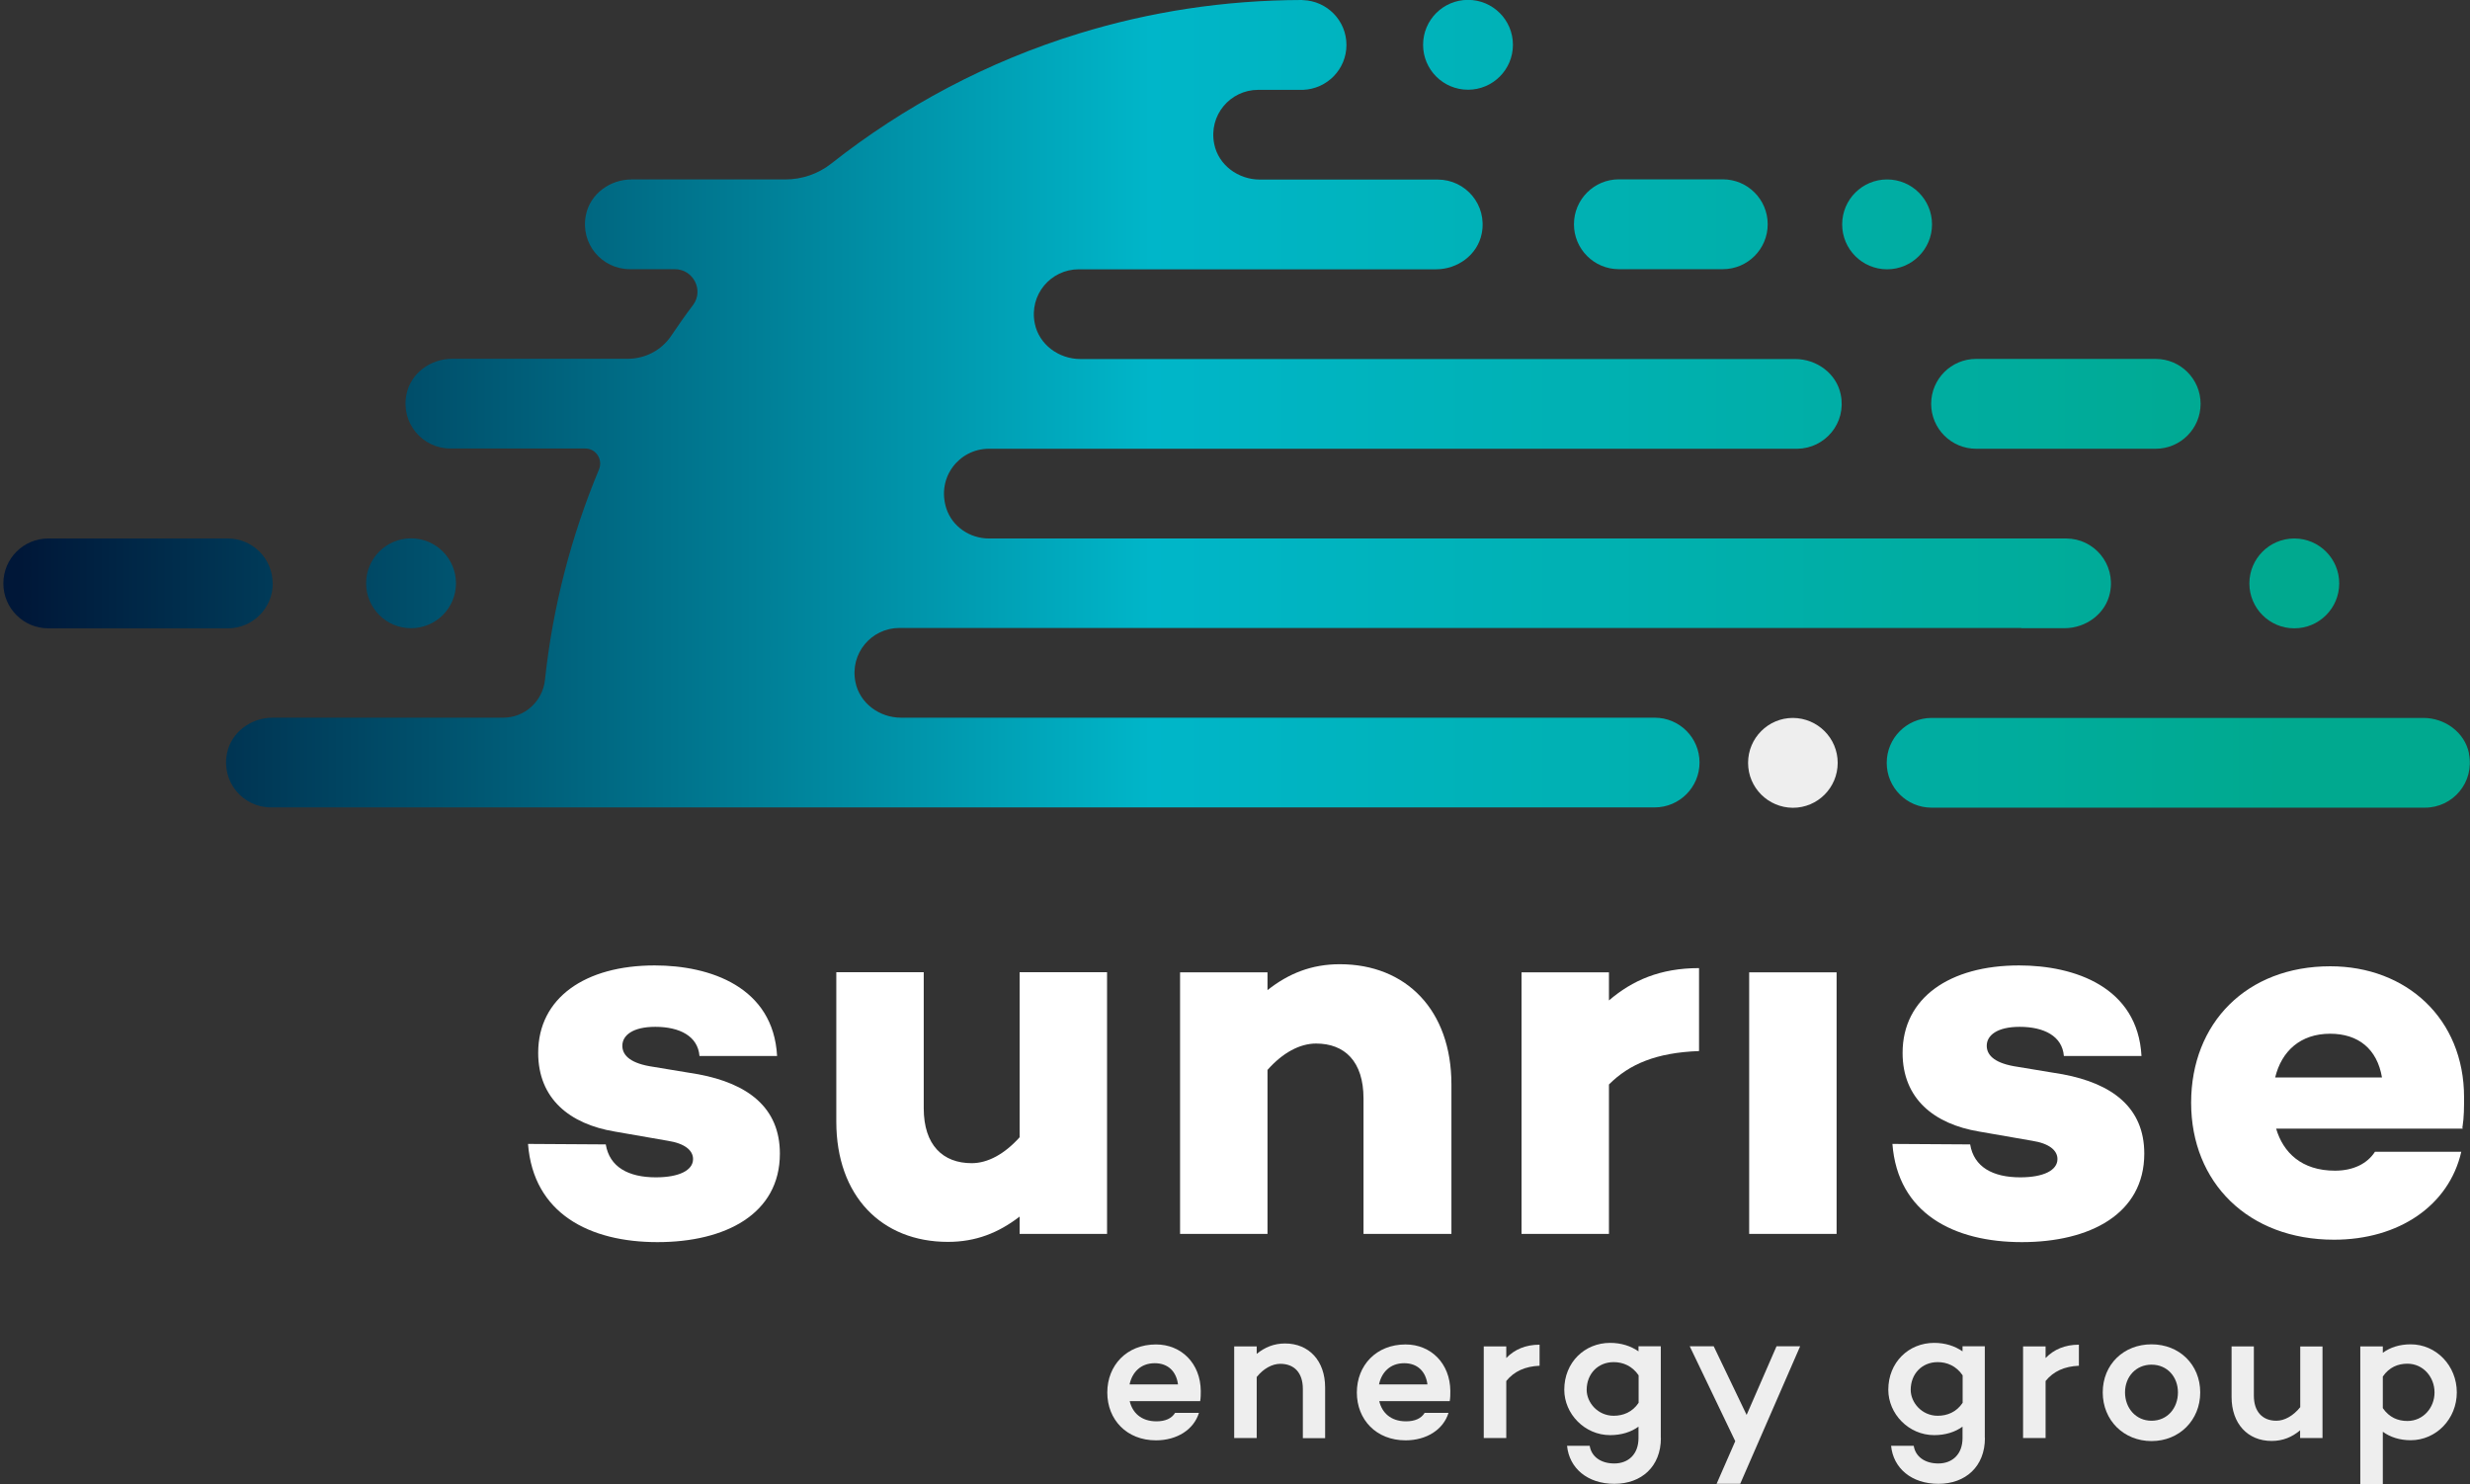 <svg width="243" height="146" viewBox="0 0 243 146" fill="none" xmlns="http://www.w3.org/2000/svg">
<rect x="0" y="0" width="243" height="146" fill="#333333" stroke="none"/>
<g id="Layer_1" clip-path="url(#clip0_284_85)">
<path id="Vector" d="M159.267 26.482H169.488C171.93 26.482 173.907 24.504 173.907 22.062C173.907 19.62 171.93 17.643 169.488 17.643H159.267C156.825 17.643 154.847 19.62 154.847 22.062C154.847 24.504 156.825 26.482 159.267 26.482Z" fill="url(#paint0_linear_284_85)"/>
<path id="Vector_2" d="M194.409 44.148H212.075C214.517 44.148 216.495 42.17 216.495 39.728C216.495 37.286 214.517 35.309 212.075 35.309H194.409C191.967 35.309 189.989 37.286 189.989 39.728C189.989 42.17 191.967 44.148 194.409 44.148Z" fill="url(#paint1_linear_284_85)"/>
<path id="Vector_3" d="M26.823 57.395C26.823 54.953 24.846 52.975 22.404 52.975H4.749C2.307 52.975 0.33 54.953 0.33 57.395C0.33 59.837 2.307 61.814 4.749 61.814H22.416C24.858 61.814 26.835 59.837 26.835 57.395H26.823Z" fill="url(#paint2_linear_284_85)"/>
<path id="Vector_4" d="M242.905 74.132C242.488 72.047 240.534 70.629 238.414 70.629H234.161H225.322H190.001C187.571 70.653 185.617 72.619 185.617 75.049C185.617 77.479 187.583 79.445 190.001 79.457H190.025H207.691H238.569C241.308 79.457 243.465 76.967 242.893 74.132H242.905Z" fill="url(#paint3_linear_284_85)"/>
<path id="Vector_5" d="M198.84 61.802H203.093C205.213 61.802 207.167 60.385 207.584 58.3C208.156 55.465 206 52.975 203.26 52.975H97.286C95.416 52.975 93.688 51.808 93.105 50.033C92.116 46.971 94.367 44.148 97.286 44.148H176.826C179.542 44.112 181.674 41.634 181.091 38.811C180.674 36.738 178.72 35.321 176.611 35.321H106.292C104.171 35.321 102.218 33.903 101.801 31.818C101.229 28.983 103.385 26.494 106.125 26.494H141.279C143.399 26.494 145.353 25.076 145.77 22.991C146.342 20.156 144.186 17.666 141.446 17.666H123.946C121.826 17.666 119.872 16.249 119.455 14.164C118.883 11.329 121.039 8.839 123.779 8.839H128.199C130.569 8.744 132.464 6.814 132.464 4.42C132.464 2.025 130.558 0.095 128.199 0.012C128.199 0.012 128.115 0 128.08 0C120.444 0.012 113.07 1.167 106.137 3.3C97.179 6.052 88.947 10.435 81.764 16.106C80.477 17.118 78.881 17.654 77.249 17.654H62.132C60.011 17.654 58.058 19.072 57.641 21.157C57.069 23.992 59.225 26.482 61.965 26.482H66.385C68.207 26.482 69.268 28.554 68.183 30.008C67.433 30.996 66.718 32.021 66.027 33.045C65.074 34.463 63.466 35.297 61.751 35.297H44.478C42.357 35.297 40.404 36.714 39.987 38.799C39.415 41.634 41.571 44.124 44.311 44.124H57.581C58.642 44.124 59.333 45.208 58.928 46.185C56.223 52.677 54.389 59.622 53.614 66.877C53.388 68.997 51.625 70.606 49.505 70.606H26.823C24.703 70.606 22.749 72.023 22.332 74.108C21.76 76.943 23.917 79.433 26.657 79.433H145.877H145.115H158.361H162.781C165.223 79.433 167.201 77.455 167.201 75.013C167.201 72.571 165.223 70.606 162.793 70.606H88.649C86.529 70.606 84.575 69.188 84.158 67.103C83.587 64.268 85.743 61.778 88.483 61.778H198.876L198.84 61.802Z" fill="url(#paint4_linear_284_85)"/>
<path id="Vector_6" d="M176.385 70.629C173.955 70.629 171.977 72.607 171.977 75.049C171.977 77.491 173.955 79.457 176.385 79.469C178.827 79.469 180.793 77.491 180.793 75.049C180.793 72.607 178.815 70.641 176.385 70.629Z" fill="#EEEEEE"/>
<path id="Vector_7" d="M185.653 26.493C188.095 26.493 190.073 24.516 190.073 22.074C190.073 19.632 188.095 17.654 185.653 17.654C183.211 17.654 181.234 19.632 181.234 22.074C181.234 24.516 183.211 26.493 185.653 26.493Z" fill="url(#paint5_linear_284_85)"/>
<path id="Vector_8" d="M225.715 61.814C228.156 61.814 230.134 59.836 230.134 57.395C230.134 54.954 228.156 52.975 225.715 52.975C223.274 52.975 221.295 54.954 221.295 57.395C221.295 59.836 223.274 61.814 225.715 61.814Z" fill="url(#paint6_linear_284_85)"/>
<path id="Vector_9" d="M144.424 8.827C146.866 8.827 148.843 6.85 148.843 4.408C148.843 1.966 146.866 -0.012 144.424 -0.012C141.982 -0.012 140.004 1.966 140.004 4.408C140.004 6.85 141.982 8.827 144.424 8.827Z" fill="url(#paint7_linear_284_85)"/>
<path id="Vector_10" d="M40.439 61.802C42.881 61.802 44.859 59.825 44.859 57.382C44.859 54.94 42.881 52.963 40.439 52.963C37.997 52.963 36.02 54.94 36.02 57.382C36.02 59.825 37.997 61.802 40.439 61.802Z" fill="url(#paint8_linear_284_85)"/>
<path id="Vector_11" d="M59.595 112.585C59.964 114.813 61.822 115.825 64.526 115.825C66.814 115.825 68.184 115.135 68.184 114.027C68.184 113.181 67.385 112.49 65.694 112.228L60.488 111.323C56.033 110.584 52.947 108.082 52.947 103.579C52.947 98.171 57.569 94.978 64.407 94.978C69.875 94.978 76.082 97.099 76.451 103.889H68.815C68.66 101.924 66.849 101.018 64.467 101.018C62.239 101.018 61.227 101.864 61.227 102.877C61.227 103.722 61.858 104.52 63.883 104.89L68.708 105.688C73.532 106.593 76.725 108.928 76.725 113.491C76.725 119.435 71.364 122.199 64.681 122.199C57.998 122.199 52.471 119.387 51.947 112.538L59.583 112.585H59.595Z" fill="white"/>
<path id="Vector_12" d="M108.913 121.388H100.312V119.685C98.239 121.281 96.011 122.175 93.26 122.175C86.731 122.175 82.276 117.66 82.276 110.346V95.645H90.877V109.023C90.877 112.68 92.783 114.432 95.594 114.432C97.191 114.432 98.835 113.526 100.312 111.882V95.645H108.913V121.377V121.388Z" fill="white"/>
<path id="Vector_13" d="M142.792 106.689V121.389H134.143V108.07C134.143 104.413 132.285 102.662 129.474 102.662C127.877 102.662 126.186 103.567 124.697 105.259V121.389H116.096V95.657H124.697V97.409C126.769 95.765 129.045 94.859 131.808 94.859C138.336 94.859 142.792 99.374 142.792 106.689Z" fill="white"/>
<path id="Vector_14" d="M167.153 103.401C162.96 103.556 160.303 104.675 158.29 106.689V121.389H149.689V95.658H158.29V98.421C160.577 96.456 163.329 95.241 167.153 95.241V103.413V103.401Z" fill="white"/>
<path id="Vector_15" d="M180.686 121.389H172.085V95.658H180.686V121.389Z" fill="white"/>
<path id="Vector_16" d="M193.825 112.585C194.194 114.813 196.053 115.825 198.757 115.825C201.044 115.825 202.414 115.135 202.414 114.027C202.414 113.181 201.616 112.49 199.924 112.228L194.718 111.323C190.263 110.584 187.178 108.082 187.178 103.579C187.178 98.171 191.8 94.978 198.638 94.978C204.106 94.978 210.312 97.099 210.681 103.889H203.045C202.89 101.924 201.08 101.018 198.697 101.018C196.47 101.018 195.457 101.864 195.457 102.877C195.457 103.722 196.088 104.52 198.114 104.89L202.938 105.688C207.763 106.593 210.955 108.928 210.955 113.491C210.955 119.435 205.595 122.199 198.912 122.199C192.229 122.199 186.701 119.387 186.177 112.538L193.813 112.585H193.825Z" fill="white"/>
<path id="Vector_17" d="M242.238 110.882L242.285 111.037H223.928C224.619 113.372 226.418 115.17 229.718 115.17C231.516 115.17 232.898 114.479 233.649 113.312H242.142C240.927 118.613 235.984 121.961 229.622 121.961C221.188 121.961 215.565 116.338 215.565 108.487C215.565 100.637 221.033 95.062 229.253 95.062C236.734 95.062 242.416 100.208 242.416 107.951C242.416 108.904 242.416 109.917 242.261 110.87L242.238 110.882ZM223.833 105.998H234.34C233.863 103.186 232.005 101.697 229.241 101.697C226.322 101.697 224.464 103.401 223.833 105.998Z" fill="white"/>
<path id="Vector_18" d="M118.061 137.84H111.14C111.402 138.959 112.248 139.829 113.773 139.829C114.654 139.829 115.274 139.543 115.607 138.995H117.954C117.442 140.651 115.786 141.699 113.725 141.699C110.842 141.699 108.936 139.662 108.936 136.994C108.936 134.326 110.842 132.265 113.725 132.265C116.227 132.265 118.109 134.135 118.133 136.839C118.133 137.161 118.133 137.506 118.073 137.852L118.061 137.84ZM111.128 136.196H115.893C115.726 134.921 114.916 134.111 113.606 134.111C112.2 134.111 111.378 135.028 111.128 136.196Z" fill="#EEEEEE"/>
<path id="Vector_19" d="M130.367 136.506V141.485H128.175V136.637C128.175 135.052 127.329 134.171 125.959 134.171C125.173 134.171 124.315 134.623 123.636 135.469V141.473H121.421V132.455H123.636V133.194C124.423 132.551 125.328 132.169 126.424 132.169C128.783 132.169 130.367 133.885 130.367 136.494V136.506Z" fill="#EEEEEE"/>
<path id="Vector_20" d="M142.613 137.84H135.692C135.954 138.959 136.8 139.829 138.325 139.829C139.206 139.829 139.826 139.543 140.159 138.995H142.506C141.994 140.651 140.338 141.699 138.277 141.699C135.394 141.699 133.488 139.662 133.488 136.994C133.488 134.326 135.394 132.265 138.277 132.265C140.779 132.265 142.661 134.135 142.685 136.839C142.685 137.161 142.685 137.506 142.625 137.852L142.613 137.84ZM135.668 136.196H140.433C140.266 134.921 139.456 134.111 138.146 134.111C136.74 134.111 135.918 135.028 135.668 136.196Z" fill="#EEEEEE"/>
<path id="Vector_21" d="M148.188 133.599C149.01 132.753 150.094 132.289 151.464 132.289V134.361C150.035 134.421 148.962 134.909 148.188 135.862V141.473H145.972V132.455H148.188V133.599Z" fill="#EEEEEE"/>
<path id="Vector_22" d="M163.4 141.473C163.4 144.273 161.494 145.976 158.826 145.976C156.158 145.976 154.383 144.427 154.168 142.236H156.396C156.551 143.26 157.444 143.975 158.814 143.975C160.184 143.975 161.197 143.081 161.197 141.473V140.353C160.458 140.889 159.505 141.187 158.409 141.187C155.896 141.187 153.894 139.091 153.894 136.72C153.894 134.028 155.896 132.11 158.409 132.11C159.493 132.11 160.446 132.42 161.197 132.944V132.443H163.389V141.461L163.4 141.473ZM161.209 138.007V135.302C160.577 134.373 159.66 134.004 158.755 134.004C157.194 134.004 156.098 135.171 156.098 136.732C156.098 137.971 157.182 139.281 158.755 139.281C159.672 139.281 160.589 138.936 161.209 138.007Z" fill="#EEEEEE"/>
<path id="Vector_23" d="M171.203 145.976H168.88L170.715 141.783L166.236 132.443H168.594L171.834 139.198L174.777 132.443H177.1L171.203 145.976Z" fill="#EEEEEE"/>
<path id="Vector_24" d="M195.278 141.473C195.278 144.273 193.372 145.976 190.704 145.976C188.036 145.976 186.261 144.427 186.046 142.236H188.274C188.429 143.26 189.322 143.975 190.692 143.975C192.062 143.975 193.075 143.081 193.075 141.473V140.353C192.336 140.889 191.383 141.187 190.287 141.187C187.773 141.187 185.772 139.091 185.772 136.72C185.772 134.028 187.773 132.11 190.287 132.11C191.371 132.11 192.324 132.42 193.075 132.944V132.443H195.266V141.461L195.278 141.473ZM193.086 138.007V135.302C192.455 134.373 191.538 134.004 190.632 134.004C189.072 134.004 187.976 135.171 187.976 136.732C187.976 137.971 189.06 139.281 190.632 139.281C191.55 139.281 192.467 138.936 193.086 138.007Z" fill="#EEEEEE"/>
<path id="Vector_25" d="M201.247 133.599C202.069 132.753 203.153 132.289 204.523 132.289V134.361C203.093 134.421 202.021 134.909 201.247 135.862V141.473H199.031V132.455H201.247V133.599Z" fill="#EEEEEE"/>
<path id="Vector_26" d="M216.459 136.982C216.459 139.722 214.398 141.771 211.67 141.771C208.942 141.771 206.869 139.734 206.869 136.982C206.869 134.23 208.93 132.253 211.67 132.253C214.41 132.253 216.459 134.254 216.459 136.982ZM214.267 136.982C214.267 135.457 213.219 134.254 211.67 134.254C210.121 134.254 209.061 135.457 209.061 136.982C209.061 138.507 210.109 139.77 211.67 139.77C213.231 139.77 214.267 138.531 214.267 136.982Z" fill="#EEEEEE"/>
<path id="Vector_27" d="M228.479 141.473H226.287V140.711C225.5 141.378 224.595 141.759 223.487 141.759C221.117 141.759 219.544 140.044 219.544 137.435V132.456H221.736V137.304C221.736 138.865 222.57 139.77 223.952 139.77C224.75 139.77 225.608 139.293 226.299 138.436V132.467H228.49V141.485L228.479 141.473Z" fill="#EEEEEE"/>
<path id="Vector_28" d="M241.702 136.982C241.702 139.591 239.676 141.688 237.163 141.688C236.079 141.688 235.138 141.378 234.423 140.854V146H232.207V132.455H234.423V133.087C235.15 132.551 236.079 132.253 237.163 132.253C239.676 132.253 241.702 134.35 241.702 136.982ZM239.51 136.982C239.51 135.481 238.402 134.159 236.841 134.159C235.912 134.159 235.054 134.504 234.423 135.422V138.531C235.054 139.448 235.912 139.794 236.841 139.794C238.402 139.794 239.51 138.483 239.51 136.994V136.982Z" fill="#EEEEEE"/>
</g>
<defs>
<linearGradient id="paint0_linear_284_85" x1="1.914" y1="22.074" x2="224.512" y2="22.074" gradientUnits="userSpaceOnUse">
<stop stop-color="#001738"/>
<stop offset="0.5" stop-color="#00B6C9"/>
<stop offset="1" stop-color="#00A98F"/>
</linearGradient>
<linearGradient id="paint1_linear_284_85" x1="1.914" y1="39.728" x2="224.512" y2="39.728" gradientUnits="userSpaceOnUse">
<stop stop-color="#001738"/>
<stop offset="0.5" stop-color="#00B6C9"/>
<stop offset="1" stop-color="#00A98F"/>
</linearGradient>
<linearGradient id="paint2_linear_284_85" x1="1.914" y1="57.395" x2="224.512" y2="57.395" gradientUnits="userSpaceOnUse">
<stop stop-color="#001738"/>
<stop offset="0.5" stop-color="#00B6C9"/>
<stop offset="1" stop-color="#00A98F"/>
</linearGradient>
<linearGradient id="paint3_linear_284_85" x1="1.914" y1="75.049" x2="224.512" y2="75.049" gradientUnits="userSpaceOnUse">
<stop stop-color="#001738"/>
<stop offset="0.5" stop-color="#00B6C9"/>
<stop offset="1" stop-color="#00A98F"/>
</linearGradient>
<linearGradient id="paint4_linear_284_85" x1="1.914" y1="39.728" x2="224.512" y2="39.728" gradientUnits="userSpaceOnUse">
<stop stop-color="#001738"/>
<stop offset="0.5" stop-color="#00B6C9"/>
<stop offset="1" stop-color="#00A98F"/>
</linearGradient>
<linearGradient id="paint5_linear_284_85" x1="1.914" y1="22.074" x2="224.512" y2="22.074" gradientUnits="userSpaceOnUse">
<stop stop-color="#001738"/>
<stop offset="0.5" stop-color="#00B6C9"/>
<stop offset="1" stop-color="#00A98F"/>
</linearGradient>
<linearGradient id="paint6_linear_284_85" x1="1.914" y1="57.395" x2="224.512" y2="57.395" gradientUnits="userSpaceOnUse">
<stop stop-color="#001738"/>
<stop offset="0.5" stop-color="#00B6C9"/>
<stop offset="1" stop-color="#00A98F"/>
</linearGradient>
<linearGradient id="paint7_linear_284_85" x1="1.914" y1="4.42" x2="224.512" y2="4.42" gradientUnits="userSpaceOnUse">
<stop stop-color="#001738"/>
<stop offset="0.5" stop-color="#00B6C9"/>
<stop offset="1" stop-color="#00A98F"/>
</linearGradient>
<linearGradient id="paint8_linear_284_85" x1="1.914" y1="57.394" x2="224.512" y2="57.394" gradientUnits="userSpaceOnUse">
<stop stop-color="#001738"/>
<stop offset="0.5" stop-color="#00B6C9"/>
<stop offset="1" stop-color="#00A98F"/>
</linearGradient>
<clipPath id="clip0_284_85">
<rect width="242.67" height="146" fill="white" transform="translate(0.33)"/>
</clipPath>
</defs>
</svg>
